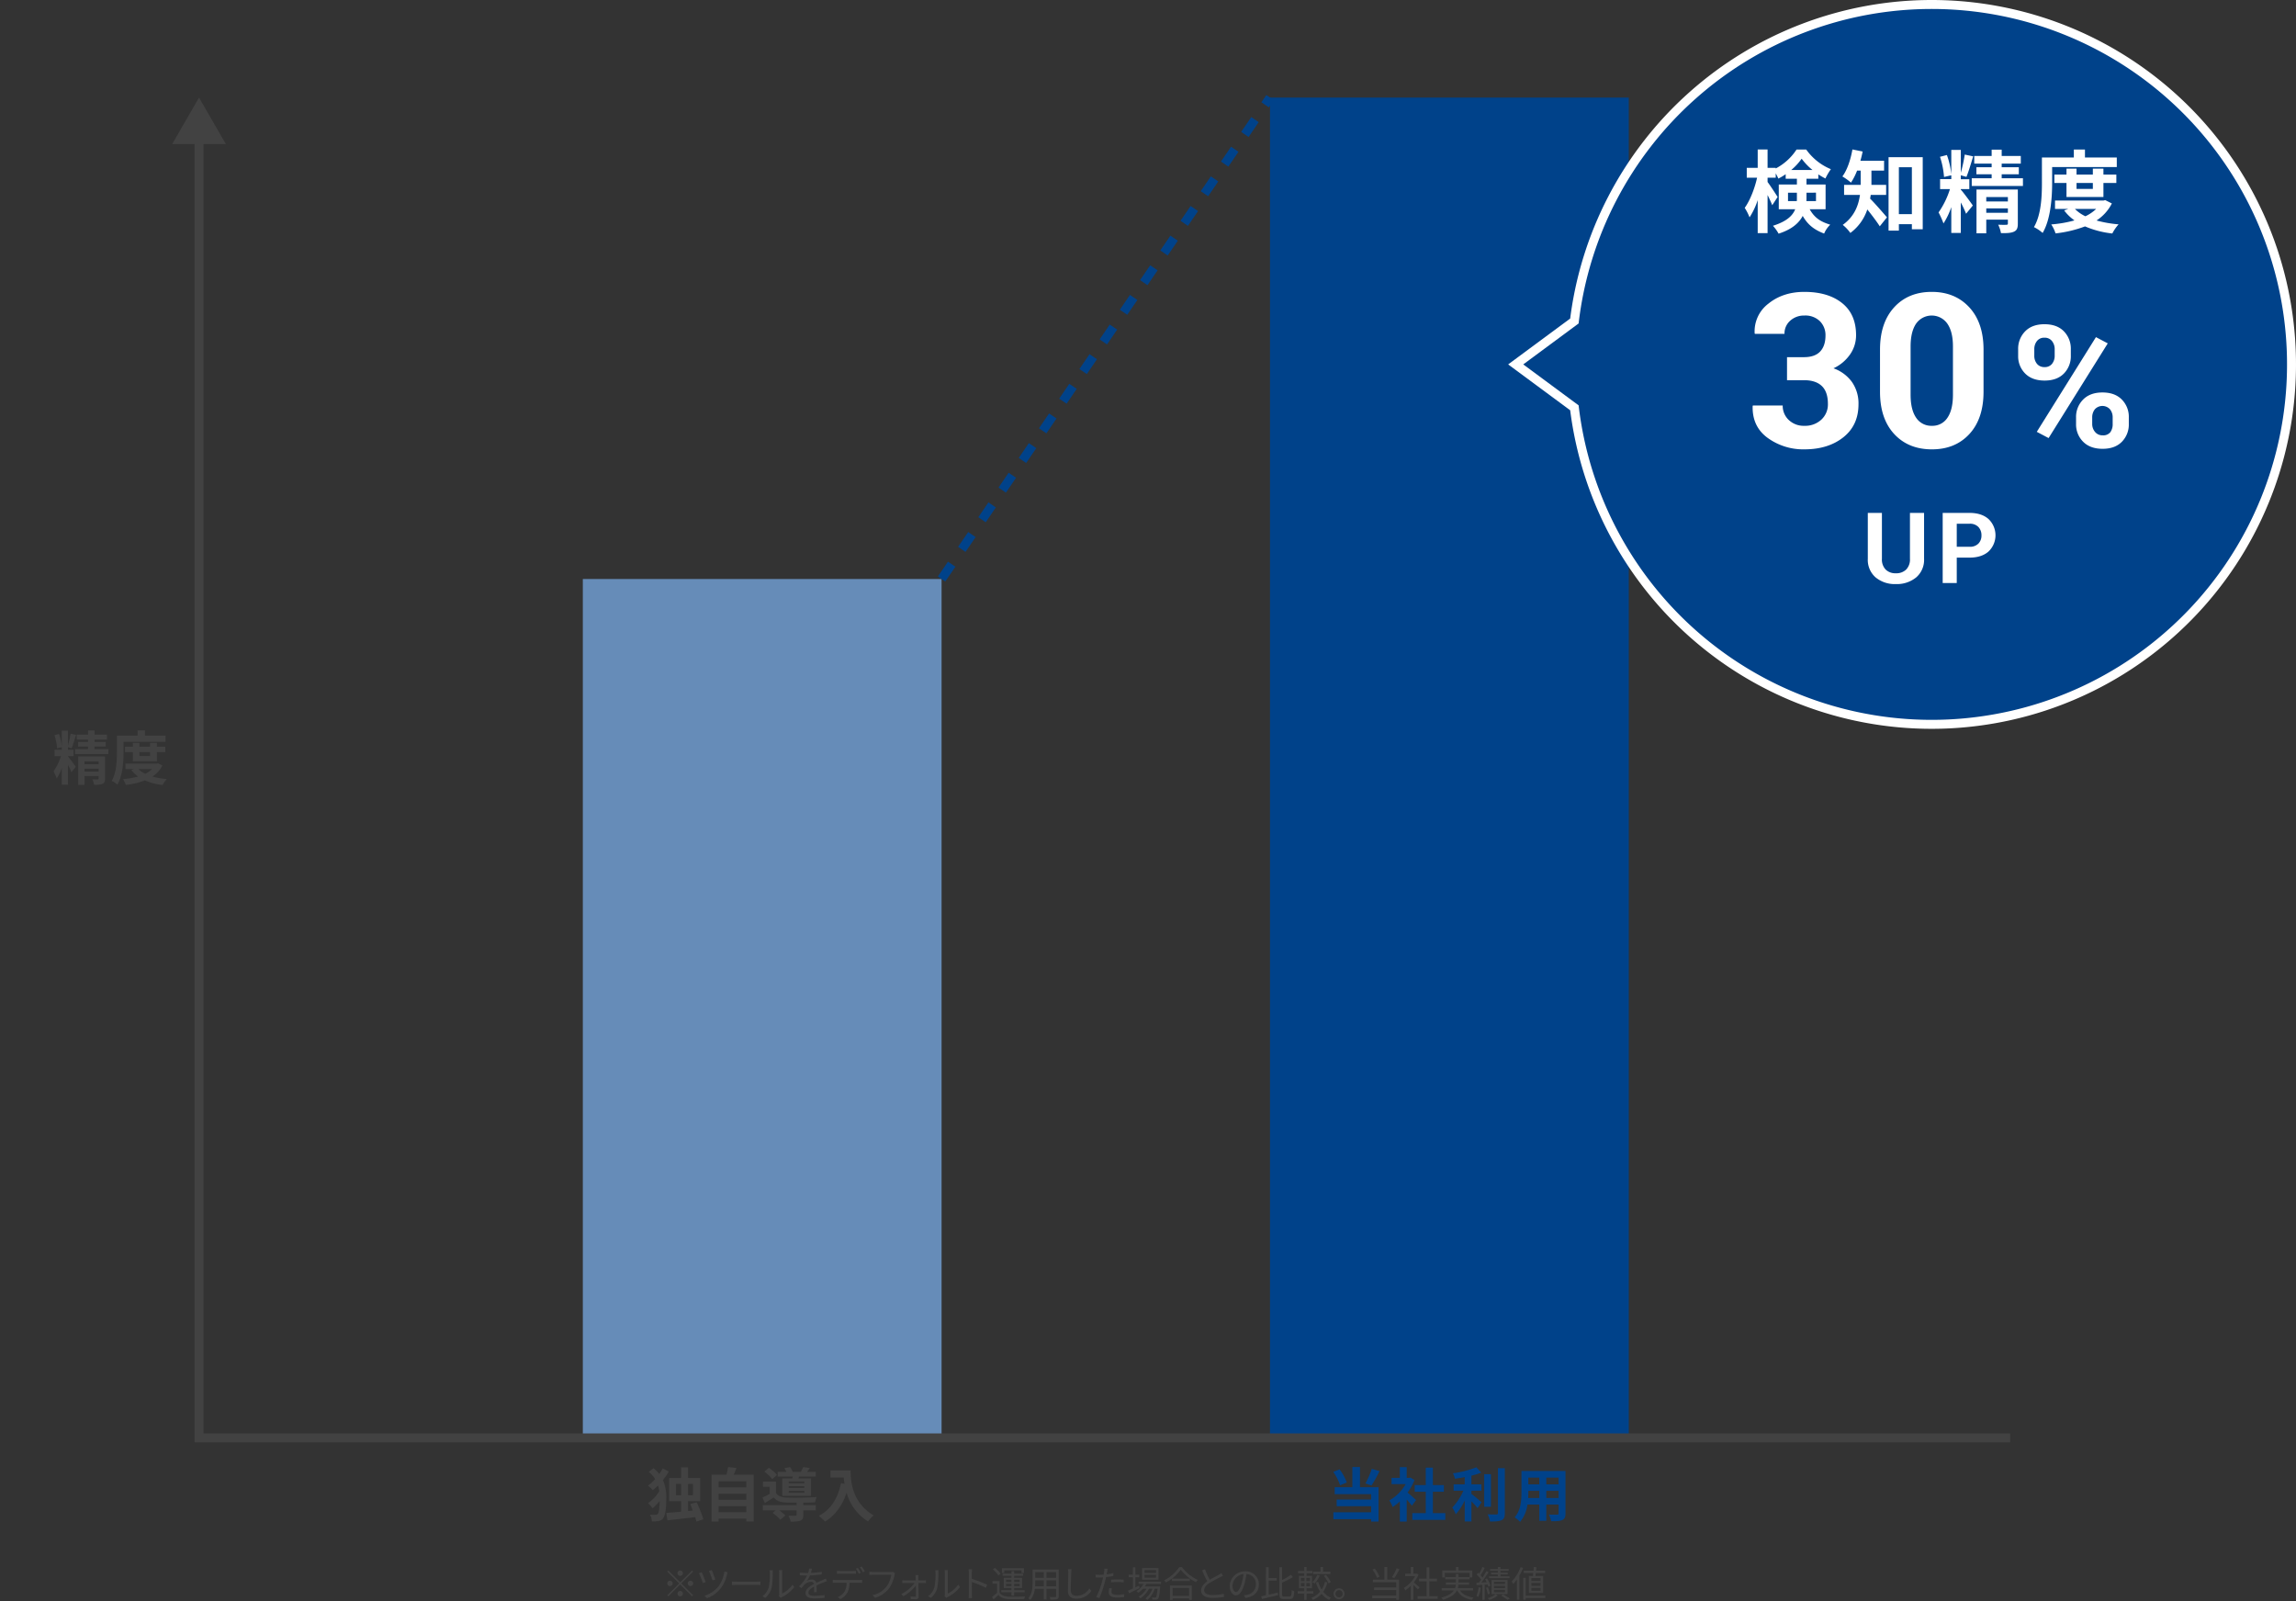 <svg id="graphics" xmlns="http://www.w3.org/2000/svg" viewBox="0 0 1024 714"><rect x="0" y="0" width="1024" height="714" fill="#333333" stroke="none"/><defs><style>.cls-1{fill:#668cb8;}.cls-2{fill:#00428a;}.cls-3,.cls-5,.cls-7{fill:none;}.cls-3{stroke:#424242;}.cls-3,.cls-7{stroke-width:4px;}.cls-4{fill:#424242;}.cls-5{stroke:#fff;stroke-width:8px;}.cls-6{fill:#fff;}.cls-7{stroke:#00428a;stroke-miterlimit:10;stroke-dasharray:8;}</style></defs><title>サービス_ソースコード静的解析サービス_img06</title><rect class="cls-1" x="259.936" y="258.196" width="160" height="383"/><rect class="cls-2" x="566.417" y="43.519" width="160" height="597.677"/><polyline class="cls-3" points="88.766 60.741 88.766 641.196 896.502 641.196"/><polygon class="cls-4" points="76.799 64.242 88.765 43.519 100.732 64.242 76.799 64.242"/><path class="cls-4" d="M30.375,337.397c.678.728,2.94,3.796,3.434,4.55L31.857,344.34a31.349,31.349,0,0,0-1.533-3.276v8.841H27.568V342.416a21.734,21.734,0,0,1-2.264,4.731,24.801,24.801,0,0,0-1.43-3.198,24.373,24.373,0,0,0,3.303-6.76H24.318v-2.887h3.25v-1.117l-2.107.494a24.484,24.484,0,0,0-1.17-5.851l2.002-.52a23.297,23.297,0,0,1,1.275,5.591v-7.072h2.756v6.63a43.884,43.884,0,0,0,1.145-5.278l2.443.52c-.625,2.027-1.326,4.446-1.951,5.954l-1.637-.468v1.144H32.793v2.86H30.324v.26Zm17.967-3.354v2.236H33.496V334.043h5.771v-1.144h-4.42v-2.055h4.42v-1.04h-5.043v-2.21h5.043V325.749H42.18v1.846h5.539v2.21H42.18v1.04h4.967v2.055H42.18v1.144Zm-1.48,13.156c0,1.274-.262,1.95-1.145,2.341a9.252,9.252,0,0,1-3.744.416,9.612,9.612,0,0,0-.807-2.444c.963.052,2.055.052,2.367.026.338,0,.441-.104.441-.391v-1.092H37.709v3.952H34.873V337.319H46.861Zm-9.152-7.695v1.273h6.266v-1.273Zm6.266,4.55v-1.274H37.709v1.274Z"/><path class="cls-4" d="M55.107,335.317c0,4.212-.391,10.582-2.756,14.587a11.245,11.245,0,0,0-2.523-1.69c2.158-3.692,2.314-9.101,2.314-12.896v-7.28h9.256v-2.314H64.623v2.314h9.23v2.756H55.107ZM72.424,341.35a12.754,12.754,0,0,1-4.447,4.94,34.47,34.47,0,0,0,6.396,1.118,12.367,12.367,0,0,0-1.82,2.651,27.494,27.494,0,0,1-7.904-2.054,35.263,35.263,0,0,1-8.553,2.028,10.487,10.487,0,0,0-1.248-2.601,35.292,35.292,0,0,0,6.732-1.17,13.14,13.14,0,0,1-2.988-2.886l1.221-.442H55.94v-2.418H69.953l.547-.13Zm-13.156-1.872v-4.057H55.756v-2.443h3.512v-1.717H62.18v1.717h4.732v-1.717h3.066v1.717h3.744v2.443H69.978v4.057Zm2.443,3.458a10.371,10.371,0,0,0,3.043,2.132,11.788,11.788,0,0,0,3.119-2.132Zm.469-7.515v1.717h4.732v-1.717Z"/><path class="cls-5" d="M861.5,4A158.517,158.517,0,0,0,704.053,144.245l-24.689,18.255,24.689,18.255A158.501,158.501,0,1,0,861.5,4Z"/><path class="cls-2" d="M861.5,4A158.517,158.517,0,0,0,704.053,144.245l-24.689,18.255,24.689,18.255A158.501,158.501,0,1,0,861.5,4Z"/><path class="cls-6" d="M807.121,93.32c2.318,4.16,5.318,5.68,9.158,6.879a11.327,11.327,0,0,0-2.721,3.96c-3.959-1.52-7.117-3.56-9.557-7.879-1.682,3.199-4.881,6.039-10.76,7.919a18.159,18.159,0,0,0-2.519-3.52c6.119-1.92,8.799-4.519,9.918-7.359h-7.318V82.282h8.08V79.722h-5V77.683a25.367,25.367,0,0,1-3.279,1.959,17.714,17.714,0,0,0-1.16-2.319v1.92h-3.639v1.92c1.08,1.399,3.879,5.679,4.479,6.679l-2.4,3.68c-.439-1.16-1.238-2.88-2.078-4.56v16.997h-4.4V89.241a31.973,31.973,0,0,1-3.639,7.679,23.434,23.434,0,0,0-2.16-4.239c2.32-3.159,4.481-8.679,5.519-13.438h-4.6V74.843h4.879V66.644h4.4v8.199h3.639v.28a24.793,24.793,0,0,0,9.279-8.439h4.318a25.312,25.312,0,0,0,10.998,8.758,27.116,27.116,0,0,0-2.439,4.16,32.651,32.651,0,0,1-3.16-1.84v1.959h-5.277v2.56h8.518V93.32Zm-5.76-3.639c.041-.441.041-.92.041-1.36V85.921h-3.961v3.76Zm6.998-13.878a27.094,27.094,0,0,1-4.838-5.039,25.613,25.613,0,0,1-4.639,5.039Zm-2.678,10.118v2.519c0,.4,0,.84-.041,1.24H809.92v-3.76Z"/><path class="cls-6" d="M834.326,86.921c-.08.56-.16,1.12-.279,1.64,2.08,2.04,6.398,7.039,7.519,8.358l-3.201,4c-1.318-2.08-3.598-5.08-5.559-7.519a21.343,21.343,0,0,1-7.559,10.479,18.03,18.03,0,0,0-3.398-3.6c5.199-3.719,7.039-8.718,7.678-13.357h-7.078v-4.48h7.399V76.084h-1.6a28.05,28.05,0,0,1-2.719,5.358,26.782,26.782,0,0,0-3.84-2.759c2.158-2.88,3.68-7.48,4.479-12.039l4.559.92c-.279,1.4-.6,2.759-.998,4.12h10.557v4.399h-5.639v6.358h6.559v4.48Zm23.197-16.837v32.154h-4.84V99.96h-5.799v2.879h-4.6V70.085Zm-4.84,25.395V74.563h-5.799V95.48Z"/><path class="cls-6" d="M874.584,84.642c1.039,1.119,4.52,5.839,5.279,6.998l-3,3.68a48.171,48.171,0,0,0-2.359-5.039v13.598h-4.24V92.361a33.439,33.439,0,0,1-3.478,7.278,38.455,38.455,0,0,0-2.199-4.919,37.602,37.602,0,0,0,5.078-10.398h-4.399V79.882h4.998v-1.72l-3.238.76a37.744,37.744,0,0,0-1.801-8.998l3.08-.8a35.732,35.732,0,0,1,1.959,8.599V66.845h4.24V77.043a66.859,66.859,0,0,0,1.76-8.119l3.76.8c-.961,3.119-2.041,6.839-3,9.158l-2.519-.72v1.76h3.799v4.399h-3.799v.4Zm27.635-5.159v3.439h-22.836V79.483h8.879v-1.76h-6.799v-3.16h6.799v-1.6h-7.76V69.564h7.76V66.725H892.74V69.564h8.52v3.399h-8.52v1.6h7.639v3.16H892.74v1.76ZM899.94,99.719c0,1.96-.4,2.999-1.76,3.6-1.279.6-3.199.68-5.76.64a14.745,14.745,0,0,0-1.238-3.76c1.479.08,3.158.08,3.639.04.519,0,.68-.159.68-.6V97.96h-9.639v6.079H881.502V84.522H899.94ZM885.861,87.881v1.96H895.5v-1.96ZM895.5,94.88V92.92h-9.639v1.96Z"/><path class="cls-6" d="M915.24,81.442c0,6.48-.6,16.277-4.24,22.436a17.306,17.306,0,0,0-3.879-2.6c3.32-5.679,3.561-13.997,3.561-19.837V70.244H924.918V66.685h4.959v3.559h14.199v4.24H915.24ZM941.875,90.72a19.613,19.613,0,0,1-6.838,7.6,52.894,52.894,0,0,0,9.838,1.72,18.926,18.926,0,0,0-2.799,4.079,42.221,42.221,0,0,1-12.158-3.16,54.16,54.16,0,0,1-13.158,3.12,15.968,15.968,0,0,0-1.92-3.999,54.3,54.3,0,0,0,10.359-1.8,20.198,20.198,0,0,1-4.6-4.439l1.879-.68H916.52v-3.72h21.557l.84-.2Zm-20.236-2.879V81.602H916.24V77.843h5.399v-2.64h4.48v2.64h7.277v-2.64h4.721v2.64h5.758v3.759h-5.758v6.239Zm3.76,5.319a15.975,15.975,0,0,0,4.68,3.279,18.182,18.182,0,0,0,4.799-3.279Zm.721-11.559v2.64h7.277v-2.64Z"/><path class="cls-6" d="M858.121,228.719v20.475a10.29,10.29,0,0,1-3.502,8.271,13.52,13.52,0,0,1-9.088,2.986,13.357,13.357,0,0,1-9.035-2.986,10.333,10.333,0,0,1-3.469-8.271V228.719h6.295v20.475a6.437,6.437,0,0,0,1.676,4.791,6.166,6.166,0,0,0,4.533,1.654,6.304,6.304,0,0,0,4.598-1.654,6.391,6.391,0,0,0,1.697-4.791V228.719Z"/><path class="cls-6" d="M872.699,248.656V260h-6.273V228.719h11.967q5.391,0,8.486,2.75a9.994,9.994,0,0,1,0,14.459q-3.094,2.729-8.486,2.728Zm0-4.834h5.693a5.219,5.219,0,0,0,3.975-1.429,5.081,5.081,0,0,0,1.353-3.642,5.322,5.322,0,0,0-1.344-3.728,5.126,5.126,0,0,0-3.984-1.472h-5.693Z"/><path class="cls-6" d="M804.546,159.27q4.875,0,7.242-2.531t2.367-7.125a8.731,8.731,0,0,0-2.484-6.375,9.278,9.278,0,0,0-6.938-2.531,9.087,9.087,0,0,0-6.305,2.297,7.53,7.53,0,0,0-2.555,5.859H782.655l-.094-.281a15.491,15.491,0,0,1,6.188-13.219q6.469-5.203,15.984-5.203,10.594,0,16.828,4.992t6.234,14.32a14.841,14.841,0,0,1-2.695,8.601,18.417,18.417,0,0,1-7.383,6.164,17.235,17.235,0,0,1,8.25,6.117,16.703,16.703,0,0,1,2.906,9.914q0,9.375-6.773,14.742t-17.367,5.367a27.058,27.058,0,0,1-16.312-5.062q-6.984-5.062-6.75-14.203l.094-.281h13.312a8.598,8.598,0,0,0,2.695,6.445,9.606,9.606,0,0,0,6.961,2.602,10.561,10.561,0,0,0,7.594-2.766,9.231,9.231,0,0,0,2.906-6.984q0-5.391-2.719-7.992t-7.969-2.602H796.999V159.27Z"/><path class="cls-6" d="M884.644,174.691q0,12-6.305,18.844t-16.711,6.844q-10.5,0-16.828-6.844t-6.328-18.844V155.894q0-11.953,6.305-18.844t16.758-6.891q10.406,0,16.758,6.891t6.351,18.844Zm-13.641-20.203q0-6.562-2.508-10.172a8.517,8.517,0,0,0-13.922,0q-2.461,3.61-2.461,10.172v21.516q0,6.703,2.484,10.289a8.055,8.055,0,0,0,7.031,3.586,7.909,7.909,0,0,0,6.914-3.586q2.461-3.586,2.461-10.289Z"/><path class="cls-6" d="M900.082,155.754a10.994,10.994,0,0,1,3.098-7.979q3.1-3.191,8.629-3.191,5.602,0,8.684,3.173a11.02,11.02,0,0,1,3.08,7.997v2.857a10.908,10.908,0,0,1-3.08,7.941q-3.082,3.155-8.609,3.154-5.566,0-8.684-3.154a10.835,10.835,0,0,1-3.117-7.941Zm7.199,2.857a5.554,5.554,0,0,0,1.188,3.618,4.138,4.138,0,0,0,3.414,1.466,4.002,4.002,0,0,0,3.32-1.466,5.62,5.62,0,0,0,1.17-3.618v-2.857a5.718,5.718,0,0,0-1.188-3.655,4.056,4.056,0,0,0-3.377-1.503,4.002,4.002,0,0,0-3.359,1.503,5.774,5.774,0,0,0-1.168,3.655Zm6.383,36.738-5.27-2.783,26.385-42.23,5.269,2.783Zm12.246-9.203a10.916,10.916,0,0,1,3.117-7.941q3.117-3.19,8.646-3.191,5.566,0,8.664,3.173a10.931,10.931,0,0,1,3.1,7.96v2.857a10.953,10.953,0,0,1-3.08,7.979q-3.082,3.155-8.609,3.154-5.566,0-8.703-3.173a10.866,10.866,0,0,1-3.135-7.96Zm7.199,2.857a5.393,5.393,0,0,0,1.279,3.618,4.199,4.199,0,0,0,3.359,1.503,4.03,4.03,0,0,0,3.451-1.392,6.1,6.1,0,0,0,1.039-3.73v-2.857a5.661,5.661,0,0,0-1.188-3.618,4.567,4.567,0,0,0-6.774,0,5.716,5.716,0,0,0-1.168,3.618Z"/><path class="cls-4" d="M298.272,656.173a26.294,26.294,0,0,1-2.6,3.822,19.724,19.724,0,0,1,1.48,8.502c0,3.588-.285,7.072-1.48,8.658a2.809,2.809,0,0,1-1.639,1.04,12.402,12.402,0,0,1-3.328.208,6.361,6.361,0,0,0-.832-2.964,16.328,16.328,0,0,0,2.756.026,1.091,1.091,0,0,0,.807-.469c.52-.649.727-2.886.779-5.642a23.364,23.364,0,0,1-3.172,3.224,10.563,10.563,0,0,0-2.055-2.262,17.537,17.537,0,0,0,5.045-5.356,15.625,15.625,0,0,0-.547-2.522,24.743,24.743,0,0,1-2.365,2.08,12.27,12.27,0,0,0-2.133-2.027,22.335,22.335,0,0,0,3.225-2.912,14.217,14.217,0,0,0-2.887-3.225l2.133-1.638a15.261,15.261,0,0,1,2.574,2.6,26.814,26.814,0,0,0,1.533-2.496Zm12.324,22.335c-.131-.572-.338-1.248-.547-1.95-4.445.519-9.047,1.04-12.375,1.404l-.521-3.276c1.795-.156,4.109-.338,6.606-.572v-4.68h-5.305v-10.375h5.305v-4.731h3.119v4.731h5.408v10.375H306.877v4.368l2.107-.208c-.365-1.015-.781-1.977-1.119-2.887l2.861-.806a61.696,61.696,0,0,1,2.963,7.592Zm-6.838-11.727v-5.07h-2.262v5.07Zm3.119-5.07v5.07h2.158v-5.07Z"/><path class="cls-4" d="M336.152,657.602v20.879H332.85V677.208H320.498v1.3h-3.144V657.602H324.01a29.785,29.785,0,0,0,.701-3.406l3.744.416c-.391,1.04-.807,2.055-1.223,2.99Zm-15.654,2.965v2.678H332.85v-2.678Zm0,5.538v2.678H332.85v-2.678Zm12.352,8.242v-2.704H320.498v2.704Z"/><path class="cls-4" d="M358.266,671.175H363.83v2.341h-5.564v2.08c0,1.378-.285,2.106-1.326,2.522a13.212,13.212,0,0,1-4.342.416,10.344,10.344,0,0,0-.961-2.678c1.274.078,2.703.078,3.094.052.416,0,.545-.103.545-.39v-2.002h-7.721a16.957,16.957,0,0,1,2.703,2.288l-2.236,1.897a19.657,19.657,0,0,0-3.457-3.042l1.377-1.144h-5.746v-2.341h15.08V670.083c-1.742,0-3.353-.025-4.549-.052-2.627-.104-4.395-.676-5.643-2.314-1.248.858-2.522,1.664-3.978,2.549l-1.039-2.444c.961-.468,2.106-1.04,3.197-1.664v-3.147h-2.99v-2.34h5.799v5.044c.857,1.431,2.418,2.002,4.627,2.08,3.147.13,9.934.052,13.521-.208a13.191,13.191,0,0,0-.754,2.366c-1.379.052-3.25.104-5.201.13Zm-13.857-11.596a18.243,18.243,0,0,0-3.51-3.354l2.002-1.69a17.098,17.098,0,0,1,3.613,3.198Zm8.971-.312c.051-.26.129-.519.182-.806h-6.709v-2.08h3.875a11.53,11.53,0,0,0-.885-1.69l2.522-.468a10.968,10.968,0,0,1,1.197,2.158h3.562a19.347,19.347,0,0,0,1.117-2.185l2.887.442c-.391.65-.781,1.248-1.145,1.742h3.822v2.08h-7.41l-.338.806h5.643v7.774h-12.793v-7.774Zm5.33,1.378h-6.943v.78h6.943Zm0,2.08h-6.943v.807h6.943Zm0,2.107h-6.943v.832h6.943Z"/><path class="cls-4" d="M379.365,655.705c0,4.914.703,14.404,10.271,20.046a16.54,16.54,0,0,0-2.496,2.705,21.969,21.969,0,0,1-9.568-12.819c-1.951,5.824-5.07,10.141-9.596,12.845a24.6,24.6,0,0,0-2.834-2.521c5.408-2.731,8.502-7.749,9.934-14.587l1.586.286c-.184-.988-.287-1.924-.365-2.809h-5.928v-3.146Z"/><path class="cls-2" d="M597.685,662.335a24.518,24.518,0,0,0-3.043-5.981l2.809-1.118a23.19,23.19,0,0,1,3.225,5.851Zm8.866.857h8.268v15.314h-3.303v-1.065H594.668V674.373h16.849v-2.704H596.15v-2.99h15.366v-2.392h-16.25v-3.095h7.878v-8.996h3.406Zm8.71-7.176a58.509,58.509,0,0,1-3.588,6.422l-2.704-.936a37.27,37.27,0,0,0,2.834-6.501Z"/><path class="cls-2" d="M629.695,671.435c-.546-.728-1.431-1.768-2.314-2.73v9.802h-3.067v-8.97a21.575,21.575,0,0,1-3.225,2.496,12.41,12.41,0,0,0-1.456-2.938,19.553,19.553,0,0,0,7.28-7.28h-6.292v-2.782h3.692V654.248h3.067v4.784h1.17l.546-.13,1.742,1.118a25.215,25.215,0,0,1-3.067,5.564c1.248,1.014,3.25,2.808,3.796,3.328Zm14.899,3.303v3.016H629.877v-3.016h6.007v-9.517h-4.94v-2.99h4.94v-7.774h3.172v7.774h4.914v2.99h-4.914v9.517Z"/><path class="cls-2" d="M656.244,666.156c1.274.963,3.849,3.173,4.55,3.719L659,672.527c-.624-.807-1.716-1.976-2.756-3.043v8.971h-2.99v-9.309a25.866,25.866,0,0,1-3.978,6.11,17.428,17.428,0,0,0-1.561-3.016,25.186,25.186,0,0,0,4.94-7.488h-4.343v-2.834h4.94v-3.225c-1.481.286-2.964.52-4.368.702a9.693,9.693,0,0,0-.884-2.418,43.92,43.92,0,0,0,10.452-2.678l2.185,2.392a33.863,33.863,0,0,1-4.395,1.353v3.874h4.472v2.834h-4.472Zm8.71,5.747h-3.016V657.368h3.016Zm6.189-17.186v20.02c0,1.794-.364,2.651-1.43,3.146-1.066.52-2.809.624-5.175.599a11.874,11.874,0,0,0-1.065-3.198c1.689.078,3.353.078,3.899.078.494-.026.702-.183.702-.65V654.717Z"/><path class="cls-2" d="M698.193,674.841c0,1.664-.364,2.496-1.404,2.964-1.065.52-2.652.572-4.992.547a11.661,11.661,0,0,0-.988-2.965c1.456.078,3.173.053,3.641.053.494,0,.676-.156.676-.624v-3.9h-5.486v7.254h-3.12V670.915h-5.304a14.884,14.884,0,0,1-3.276,7.722,11.449,11.449,0,0,0-2.444-2.002c2.834-3.12,3.068-7.748,3.068-11.388v-9.282h19.631Zm-11.675-6.838v-3.198h-4.888v.468c0,.832-.026,1.768-.078,2.73Zm-4.888-9.101v3.017h4.888v-3.017Zm13.494,0h-5.486v3.017h5.486Zm0,9.101v-3.198h-5.486v3.198Z"/><path class="cls-4" d="M303.369,705.624l5.282-5.282.465.465-5.282,5.282,5.282,5.281-.465.465-5.282-5.282-5.298,5.298-.464-.464,5.298-5.298-5.282-5.282.464-.465Zm-3.361.465a1.2,1.2,0,1,1-1.2-1.201A1.209,1.209,0,0,1,300.008,706.088Zm3.361-3.361a1.201,1.201,0,1,1,1.201-1.201A1.21,1.21,0,0,1,303.369,702.727Zm0,6.723a1.2,1.2,0,1,1-1.2,1.2A1.21,1.21,0,0,1,303.369,709.45Zm3.361-3.361a1.201,1.201,0,1,1,1.201,1.2A1.21,1.21,0,0,1,306.731,706.088Z"/><path class="cls-4" d="M314.759,705.496l-1.265.448a39.387,39.387,0,0,0-1.793-4.386l1.265-.464C313.382,701.991,314.391,704.439,314.759,705.496Zm9.78-4.338a7.312,7.312,0,0,0-.288.913,16.777,16.777,0,0,1-2.657,6.002,14.062,14.062,0,0,1-6.274,4.626l-1.105-1.12a12.963,12.963,0,0,0,6.29-4.258,14.466,14.466,0,0,0,2.562-6.579Zm-5.522,3.186-1.249.433a41.506,41.506,0,0,0-1.568-4.227l1.232-.416C317.784,700.902,318.744,703.447,319.017,704.343Z"/><path class="cls-4" d="M326.435,705.24c.48.032,1.328.08,2.225.08h8.771c.801,0,1.377-.048,1.729-.08v1.568c-.319-.016-.992-.08-1.712-.08H328.66c-.88,0-1.729.032-2.225.08Z"/><path class="cls-4" d="M340.071,711.754a7.599,7.599,0,0,0,2.785-3.938,28.667,28.667,0,0,0,.479-6.435,5.944,5.944,0,0,0-.111-1.169h1.473c-.017.192-.08.673-.08,1.152a35.056,35.056,0,0,1-.496,6.803,8.832,8.832,0,0,1-2.85,4.386Zm7.331.08a3.839,3.839,0,0,0,.111-.896V701.35a7.905,7.905,0,0,0-.096-1.185h1.473a10.24,10.24,0,0,0-.064,1.185v9.235a12.144,12.144,0,0,0,4.658-3.938l.768,1.089a16.116,16.116,0,0,1-5.458,4.434,3.203,3.203,0,0,0-.545.368Z"/><path class="cls-4" d="M363.006,710.009c.048-.608.064-1.633.064-2.465-1.473.801-2.497,1.617-2.497,2.657,0,1.248,1.232,1.425,2.865,1.425a27.894,27.894,0,0,0,4.321-.385l-.032,1.297a40.69,40.69,0,0,1-4.337.256c-2.273,0-4.098-.48-4.098-2.417,0-1.872,1.889-3.057,3.729-4.018a1.341,1.341,0,0,0-1.425-.977,4.219,4.219,0,0,0-2.737,1.169c-.448.432-.896,1.024-1.44,1.665l-1.089-.816a16.778,16.778,0,0,0,3.649-4.834h-.656c-.672,0-1.744-.032-2.608-.097v-1.2c.848.096,1.952.16,2.673.16.336,0,.672,0,1.04-.017a8.565,8.565,0,0,0,.4-1.969l1.312.112c-.112.448-.256,1.105-.48,1.825a42.625,42.625,0,0,0,4.851-.48l-.017,1.185a49.034,49.034,0,0,1-5.25.448,11.346,11.346,0,0,1-1.425,2.433,4.497,4.497,0,0,1,2.193-.592,1.992,1.992,0,0,1,2.097,1.44c1.089-.513,2.049-.896,2.881-1.28.48-.208.865-.4,1.312-.625l.513,1.201c-.4.111-.977.336-1.393.496-.896.352-2.033.816-3.233,1.376.016.913.032,2.258.048,3.025Z"/><path class="cls-4" d="M383.242,704.567a11.462,11.462,0,0,0,1.248-.064v1.312c-.351-.016-.864-.032-1.248-.032h-4.354a9.685,9.685,0,0,1-.944,4.37,7.805,7.805,0,0,1-3.153,2.929l-1.185-.88a6.624,6.624,0,0,0,3.025-2.449,7.74,7.74,0,0,0,.929-3.97h-4.786c-.496,0-.96,0-1.393.032v-1.312c.433.032.896.064,1.393.064Zm-8.5-2.816c-.528,0-1.057.016-1.473.048v-1.329a13.684,13.684,0,0,0,1.457.097h5.538a11.713,11.713,0,0,0,1.488-.097v1.329c-.464-.032-1.024-.048-1.488-.048Zm8.292,0a17.027,17.027,0,0,0-1.297-2.209l.849-.368a22.973,22.973,0,0,1,1.312,2.192Zm1.312-3.218A21.04,21.04,0,0,1,385.69,700.71l-.864.385a15.24,15.24,0,0,0-1.328-2.209Z"/><path class="cls-4" d="M399.19,701.526a3.431,3.431,0,0,0-.24.801,15.888,15.888,0,0,1-2.385,5.906,12.232,12.232,0,0,1-6.307,4.29l-1.088-1.201a10.679,10.679,0,0,0,6.242-3.857,11.975,11.975,0,0,0,2.097-5.218H389.33c-.641,0-1.185.032-1.601.048v-1.408c.448.048,1.072.096,1.601.096h8.035a3.281,3.281,0,0,0,.848-.08Z"/><path class="cls-4" d="M411.885,704.759a10.383,10.383,0,0,0,1.072-.064V705.96c-.288-.016-.736-.048-1.04-.048h-2.321c.032,2.017.08,4.643.096,6.146a1.078,1.078,0,0,1-1.2,1.105c-.641,0-1.681-.064-2.321-.096l-.064-1.169a15.052,15.052,0,0,0,1.952.145.406.406,0,0,0,.433-.464c0-1.009-.016-2.802-.048-4.498a17.966,17.966,0,0,1-5.57,4.722l-.896-.992a16.458,16.458,0,0,0,5.922-4.899H403.625c-.432,0-.832.017-1.216.048v-1.264a9.63,9.63,0,0,0,1.184.064h4.818c-.016-.544-.032-.992-.048-1.297a6.402,6.402,0,0,0-.112-1.072h1.36a7.777,7.777,0,0,0-.063,1.072l.032,1.297Z"/><path class="cls-4" d="M413.952,711.754a7.599,7.599,0,0,0,2.785-3.938,28.667,28.667,0,0,0,.479-6.435,5.951,5.951,0,0,0-.111-1.169h1.473c-.017.192-.08.673-.08,1.152a35.056,35.056,0,0,1-.496,6.803,8.831,8.831,0,0,1-2.85,4.386Zm7.331.08a3.839,3.839,0,0,0,.111-.896V701.35a7.89,7.89,0,0,0-.096-1.185h1.473a10.23,10.23,0,0,0-.065,1.185v9.235a12.143,12.143,0,0,0,4.658-3.938l.769,1.089a16.117,16.117,0,0,1-5.458,4.434,3.195,3.195,0,0,0-.545.368Z"/><path class="cls-4" d="M439.719,708.057a41.948,41.948,0,0,0-6.291-2.577l.016,5.282a18.795,18.795,0,0,0,.097,1.889h-1.537a17.411,17.411,0,0,0,.097-1.889v-9.316a10.132,10.132,0,0,0-.128-1.664H433.54c-.048.496-.112,1.185-.112,1.664v2.609a52.172,52.172,0,0,1,6.835,2.641Z"/><path class="cls-4" d="M445.796,710.186c.753,1.184,2.161,1.729,4.034,1.792,1.761.08,5.442.032,7.363-.096a4.339,4.339,0,0,0-.385,1.168c-1.793.08-5.17.112-6.963.032-2.097-.08-3.537-.64-4.529-1.889-.704.689-1.44,1.36-2.226,2.049l-.624-1.137a26.202,26.202,0,0,0,2.209-1.84v-4.098h-2.032v-1.121h3.152Zm-.48-7.668a11.846,11.846,0,0,0-2.529-2.673l.912-.672a11.966,11.966,0,0,1,2.577,2.608Zm5.811,7.508h-4.562v-.913h4.562v-.976h-3.458v-4.53h3.458v-.96h-3.954v-.896h3.954V700.646h1.168v1.105h4.002v.896h-4.002v.96h3.537v4.53h-3.537v.976h4.674v.913h-4.674v1.52H451.127Zm-3.233-8.612h-1.057v-2.08h9.844v2.08h-1.105v-1.168h-7.683Zm.816,4.05h2.417v-1.04H448.71Zm2.417,1.857v-1.073H448.71v1.073Zm1.168-2.897v1.04H454.76v-1.04Zm2.465,1.824h-2.465v1.073H454.76Z"/><path class="cls-4" d="M472.185,711.787c0,.768-.208,1.12-.72,1.328a10.444,10.444,0,0,1-2.978.192,4.684,4.684,0,0,0-.4-1.152c1.121.048,2.209.031,2.497.031.32-.016.433-.111.433-.416v-3.249h-4.306v4.722h-1.185V708.521h-4.002a9.189,9.189,0,0,1-2.001,4.962,3.868,3.868,0,0,0-.912-.784c1.761-1.985,1.921-4.802,1.921-7.027V699.91h11.652Zm-6.658-4.402v-2.657h-3.826v.944c0,.528-.016,1.121-.064,1.713Zm-3.826-6.338v2.561h3.826v-2.561Zm9.316,0h-4.306v2.561h4.306Zm0,6.338v-2.657h-4.306v2.657Z"/><path class="cls-4" d="M477.921,699.75c-.08.512-.129,1.072-.16,1.585-.064,1.792-.192,5.538-.192,7.907,0,1.744,1.12,2.353,2.593,2.353a6.622,6.622,0,0,0,5.698-3.281l.881,1.105a7.896,7.896,0,0,1-6.611,3.489c-2.272,0-3.841-.96-3.841-3.537,0-2.353.16-6.354.16-8.035a8.179,8.179,0,0,0-.144-1.602Z"/><path class="cls-4" d="M496.56,702.743a30.452,30.452,0,0,1-3.281.544c-.144.689-.32,1.425-.496,2.097a46.997,46.997,0,0,1-2.481,7.268l-1.408-.465a35.173,35.173,0,0,0,2.656-7.091c.145-.528.273-1.105.4-1.681q-.768.048-1.44.048c-.704,0-1.28-.031-1.841-.064l-.048-1.249a14.024,14.024,0,0,0,1.905.112c.527,0,1.088-.032,1.696-.064.112-.576.192-1.073.24-1.393a7.552,7.552,0,0,0,.048-1.312l1.553.128c-.112.351-.225.944-.288,1.265l-.24,1.168a23.001,23.001,0,0,0,3.025-.576Zm-.624,5.554a5.636,5.636,0,0,0-.225,1.425c0,.753.353,1.473,2.609,1.473a17.748,17.748,0,0,0,3.089-.304l-.048,1.296a23.501,23.501,0,0,1-3.058.208c-2.497,0-3.81-.767-3.81-2.337a8.861,8.861,0,0,1,.24-1.872Zm-.4-3.857c.832-.08,1.872-.128,2.896-.128a25.383,25.383,0,0,1,2.737.128l-.032,1.217a22.853,22.853,0,0,0-2.673-.192,25.405,25.405,0,0,0-2.929.177Z"/><path class="cls-4" d="M508.259,708.168c-1.617.816-3.361,1.665-4.706,2.306l-.465-1.169c.608-.256,1.361-.576,2.178-.944v-5.01h-1.873V702.23h1.873v-3.329H506.37V702.23h1.728v1.121H506.37v4.498l1.632-.736Zm2.977-1.841a9.89,9.89,0,0,1-.689,1.121H517.43a4.448,4.448,0,0,1-.048.479c-.24,3.298-.496,4.546-.944,5.011a1.306,1.306,0,0,1-.896.4c-.351.016-.944.016-1.584-.017a2.018,2.018,0,0,0-.272-.96c.593.048,1.12.064,1.36.064.225,0,.368-.016.48-.176.273-.288.512-1.297.721-3.81h-1.249a11.136,11.136,0,0,1-3.266,5.01,3.624,3.624,0,0,0-.848-.689,9.419,9.419,0,0,0,3.121-4.321h-1.553a12.084,12.084,0,0,1-3.89,4.321,3.153,3.153,0,0,0-.784-.736,10.558,10.558,0,0,0,3.602-3.585h-1.617a10.977,10.977,0,0,1-2.08,1.825,5.197,5.197,0,0,0-.816-.736,9.067,9.067,0,0,0,3.169-3.202h-2.241V705.32h10.021v1.008Zm5.442-1.904h-7.314v-5.17h7.314Zm-1.105-4.273h-5.122v1.264h5.122Zm0,2.097h-5.122v1.28h5.122Z"/><path class="cls-4" d="M527.131,698.821a19.021,19.021,0,0,0,7.027,5.715,5.385,5.385,0,0,0-.784,1.024,21.405,21.405,0,0,1-6.77-5.587,19.713,19.713,0,0,1-6.644,5.683,4.287,4.287,0,0,0-.736-.944,17.975,17.975,0,0,0,6.707-5.891Zm-5.33,8.212h9.732v6.37h-1.217v-.656H522.97v.656h-1.169Zm8.851-3.058v1.057h-8.018v-1.057Zm-7.683,4.13v3.569h7.347V708.105Z"/><path class="cls-4" d="M545.423,702.647c-.353.224-.752.432-1.217.672a53.467,53.467,0,0,0-4.817,2.609c-1.473.96-2.353,2-2.353,3.201,0,1.312,1.249,2.129,3.746,2.129a23.344,23.344,0,0,0,5.074-.545v1.441a31.136,31.136,0,0,1-5.011.384c-2.977,0-5.138-.896-5.138-3.266,0-1.633,1.04-2.929,2.737-4.113a52.596,52.596,0,0,1-2.306-4.882l1.265-.513a36.503,36.503,0,0,0,2.129,4.691c1.489-.896,3.201-1.728,4.066-2.226a6.327,6.327,0,0,0,1.137-.752Z"/><path class="cls-4" d="M554.744,711.386a9.943,9.943,0,0,0,1.36-.192,4.751,4.751,0,0,0,4.018-4.689,4.393,4.393,0,0,0-4.21-4.594,33.405,33.405,0,0,1-.944,4.562c-.977,3.249-2.24,4.93-3.713,4.93-1.409,0-2.833-1.633-2.833-4.241a6.769,6.769,0,0,1,6.946-6.451,5.755,5.755,0,0,1,6.083,5.827c0,3.329-2.193,5.554-5.971,6.05Zm-1.041-5.186a25.51,25.51,0,0,0,.881-4.273,5.527,5.527,0,0,0-4.899,5.122c0,2.001.929,2.881,1.617,2.881C552.007,709.929,552.888,708.874,553.703,706.2Z"/><path class="cls-4" d="M565.81,711.114c1.312-.288,2.737-.624,4.098-.944l.112,1.137c-2.514.624-5.202,1.265-7.171,1.728l-.385-1.232c.625-.112,1.361-.256,2.146-.433V698.869h1.2v4.834h3.586v1.137H565.81Zm9.364.801c.736,0,.848-.576.944-2.882a3.209,3.209,0,0,0,1.12.513c-.16,2.609-.48,3.505-2.001,3.505h-2.673c-1.553,0-1.969-.464-1.969-2.192V698.869h1.2v5.698a22.446,22.446,0,0,0,3.938-2.32l.881,1.008a33.828,33.828,0,0,1-4.818,2.466v5.153c0,.881.128,1.041.896,1.041Z"/><path class="cls-4" d="M582.731,710.618v2.785h-1.056v-2.785h-2.897V709.561h2.897v-1.296h-2.369v-5.522h2.369v-1.185h-2.737v-1.04h2.737v-1.73h1.056v1.73h2.642v1.04h-2.642v1.185h2.417v5.522h-2.417v1.296h2.978v1.057Zm-2.528-5.554h1.568v-1.425h-1.568Zm0,2.305h1.568v-1.457h-1.568Zm4.001-3.73h-1.568v1.425h1.568Zm0,2.272h-1.568v1.457h1.568Zm7.795-.304a11.785,11.785,0,0,1-1.84,4.193,8.65,8.65,0,0,0,3.425,2.673,4.434,4.434,0,0,0-.769.961,9.418,9.418,0,0,1-3.377-2.722,11.623,11.623,0,0,1-3.857,2.722,4.491,4.491,0,0,0-.753-.896,10.332,10.332,0,0,0,3.922-2.77,16.086,16.086,0,0,1-1.856-4.113l1.04-.256a12.849,12.849,0,0,0,1.537,3.441,10.434,10.434,0,0,0,1.424-3.458Zm-3.393-3.01a12.17,12.17,0,0,1-2.369,3.586,11.415,11.415,0,0,0-.961-.673,8.859,8.859,0,0,0,2.209-3.217Zm4.737-.656h-7.699V700.854H588.91v-2.081h1.169v2.081h3.265Zm-1.969.305a17.09,17.09,0,0,1,2.161,3.265l-.992.561a18.071,18.071,0,0,0-2.113-3.345Z"/><path class="cls-4" d="M599.644,710.698a2.441,2.441,0,1,1-2.449-2.433A2.449,2.449,0,0,1,599.644,710.698Zm-.833,0a1.612,1.612,0,0,0-1.616-1.616,1.625,1.625,0,0,0,0,3.249A1.606,1.606,0,0,0,598.812,710.698Z"/><path class="cls-4" d="M618.718,704.408h5.218v8.995h-1.232v-.704h-10.709V711.53h10.709v-2.481h-9.876V707.897h9.876v-2.321H612.299v-1.168h5.138v-5.635h1.281Zm-4.595-.801a15.285,15.285,0,0,0-2.032-3.697l1.04-.433a14.831,14.831,0,0,1,2.129,3.634Zm10.021-3.842a34.382,34.382,0,0,1-2.289,3.954l-1.024-.416a23.257,23.257,0,0,0,2.064-3.97Z"/><path class="cls-4" d="M632.377,708.793c-.416-.465-1.297-1.361-2.017-2.033v6.627h-1.169v-6.194a15.84,15.84,0,0,1-2.448,1.984,5.413,5.413,0,0,0-.625-1.072,13.883,13.883,0,0,0,5.011-5.25h-4.45v-1.089h2.513v-2.978h1.169v2.978h1.393l.208-.048.672.448a14.852,14.852,0,0,1-2.064,3.489c.736.592,2.144,1.825,2.545,2.177Zm8.819,2.977v1.169h-8.963V711.77h4.049v-6.643h-3.425v-1.152h3.425v-5.074h1.185v5.074h3.41v1.152h-3.41V711.77Z"/><path class="cls-4" d="M651.187,709.242c1.137,1.712,3.186,2.753,5.97,3.152a4.576,4.576,0,0,0-.72,1.024c-3.121-.544-5.298-1.889-6.515-4.177h-.145c-.832,1.584-2.576,3.057-6.226,4.146a4.702,4.702,0,0,0-.72-.961c3.121-.864,4.754-1.984,5.586-3.185h-5.426v-1.057h5.97a5.033,5.033,0,0,0,.305-1.505H644.832v-.992h4.466v-1.425h-4.723v-1.009h4.723v-1.328h1.185v1.328h4.945v-1.841H644.384v2.001h-1.152v-3.073h6.098v-1.553h1.185v1.553h6.115v3.073h-1.201v.849h-4.945v1.425h4.722v.992H650.45a7.093,7.093,0,0,1-.256,1.505h6.786v1.057Z"/><path class="cls-4" d="M660.432,708.025a14.681,14.681,0,0,1-1.105,4.065,4.128,4.128,0,0,0-.881-.433,12.482,12.482,0,0,0,.977-3.809Zm1.729-1.377v6.739h-1.057v-6.675c-.929.064-1.809.112-2.562.16l-.064-1.072,1.105-.049c.32-.399.656-.848.992-1.328a14.453,14.453,0,0,0-1.984-2.321l.64-.752c.16.144.32.288.48.448a23.031,23.031,0,0,0,1.425-3.01l1.04.385a30.154,30.154,0,0,1-1.841,3.297,11.427,11.427,0,0,1,.864,1.024,33.05,33.05,0,0,0,1.713-2.897l.992.464a52.825,52.825,0,0,1-3.201,4.626l2.353-.112c-.225-.48-.48-.96-.721-1.377l.864-.351a14.151,14.151,0,0,1,1.537,3.281l-.944.432a6.527,6.527,0,0,0-.32-.992Zm1.376,4.29a12.811,12.811,0,0,0-.8-2.897l.864-.256a12.618,12.618,0,0,1,.864,2.881Zm4.466.576a12.291,12.291,0,0,1-3.793,1.937,5.825,5.825,0,0,0-.769-.768,10.784,10.784,0,0,0,3.569-1.761Zm5.25-7.763h-9.107v-.816h3.89v-.864h-3.041v-.769h3.041v-.833h-3.457v-.8h3.457v-.881h1.185v.881h3.634v.8h-3.634v.833h3.233v.769h-3.233v.864h4.033Zm-8.035,7.091v-6.275h7.123v6.275Zm1.089-4.466h4.914v-1.009h-4.914Zm0,1.824h4.914v-1.04h-4.914Zm0,1.841h4.914v-1.072h-4.914Zm4.018.929c1.072.608,2.305,1.345,3.058,1.857l-1.041.576c-.64-.48-1.793-1.232-2.817-1.841Z"/><path class="cls-4" d="M679.278,699.173A23.53,23.53,0,0,1,677.63,702.63V713.355h-1.12v-8.98a15.623,15.623,0,0,1-1.617,1.969,6.539,6.539,0,0,0-.672-1.152,18.057,18.057,0,0,0,3.953-6.354Zm9.924,13.413h-8.739v.784h-1.105v-9.764h1.105v7.939h8.739Zm-5.538-9.78c.064-.4.112-.864.16-1.344h-4.273v-1.041h4.37c.048-.576.096-1.136.128-1.633l1.185.064c-.032.496-.097,1.024-.144,1.568h4.018v1.041h-4.146c-.048.48-.112.944-.176,1.344h3.441v7.491h-6.354v-7.491Zm3.409.913h-4.081v1.296h4.081Zm0,2.16h-4.081v1.313h4.081Zm0,2.178h-4.081v1.328h4.081Z"/><line class="cls-7" x1="419.936" y1="258.196" x2="566.417" y2="43.519"/></svg>